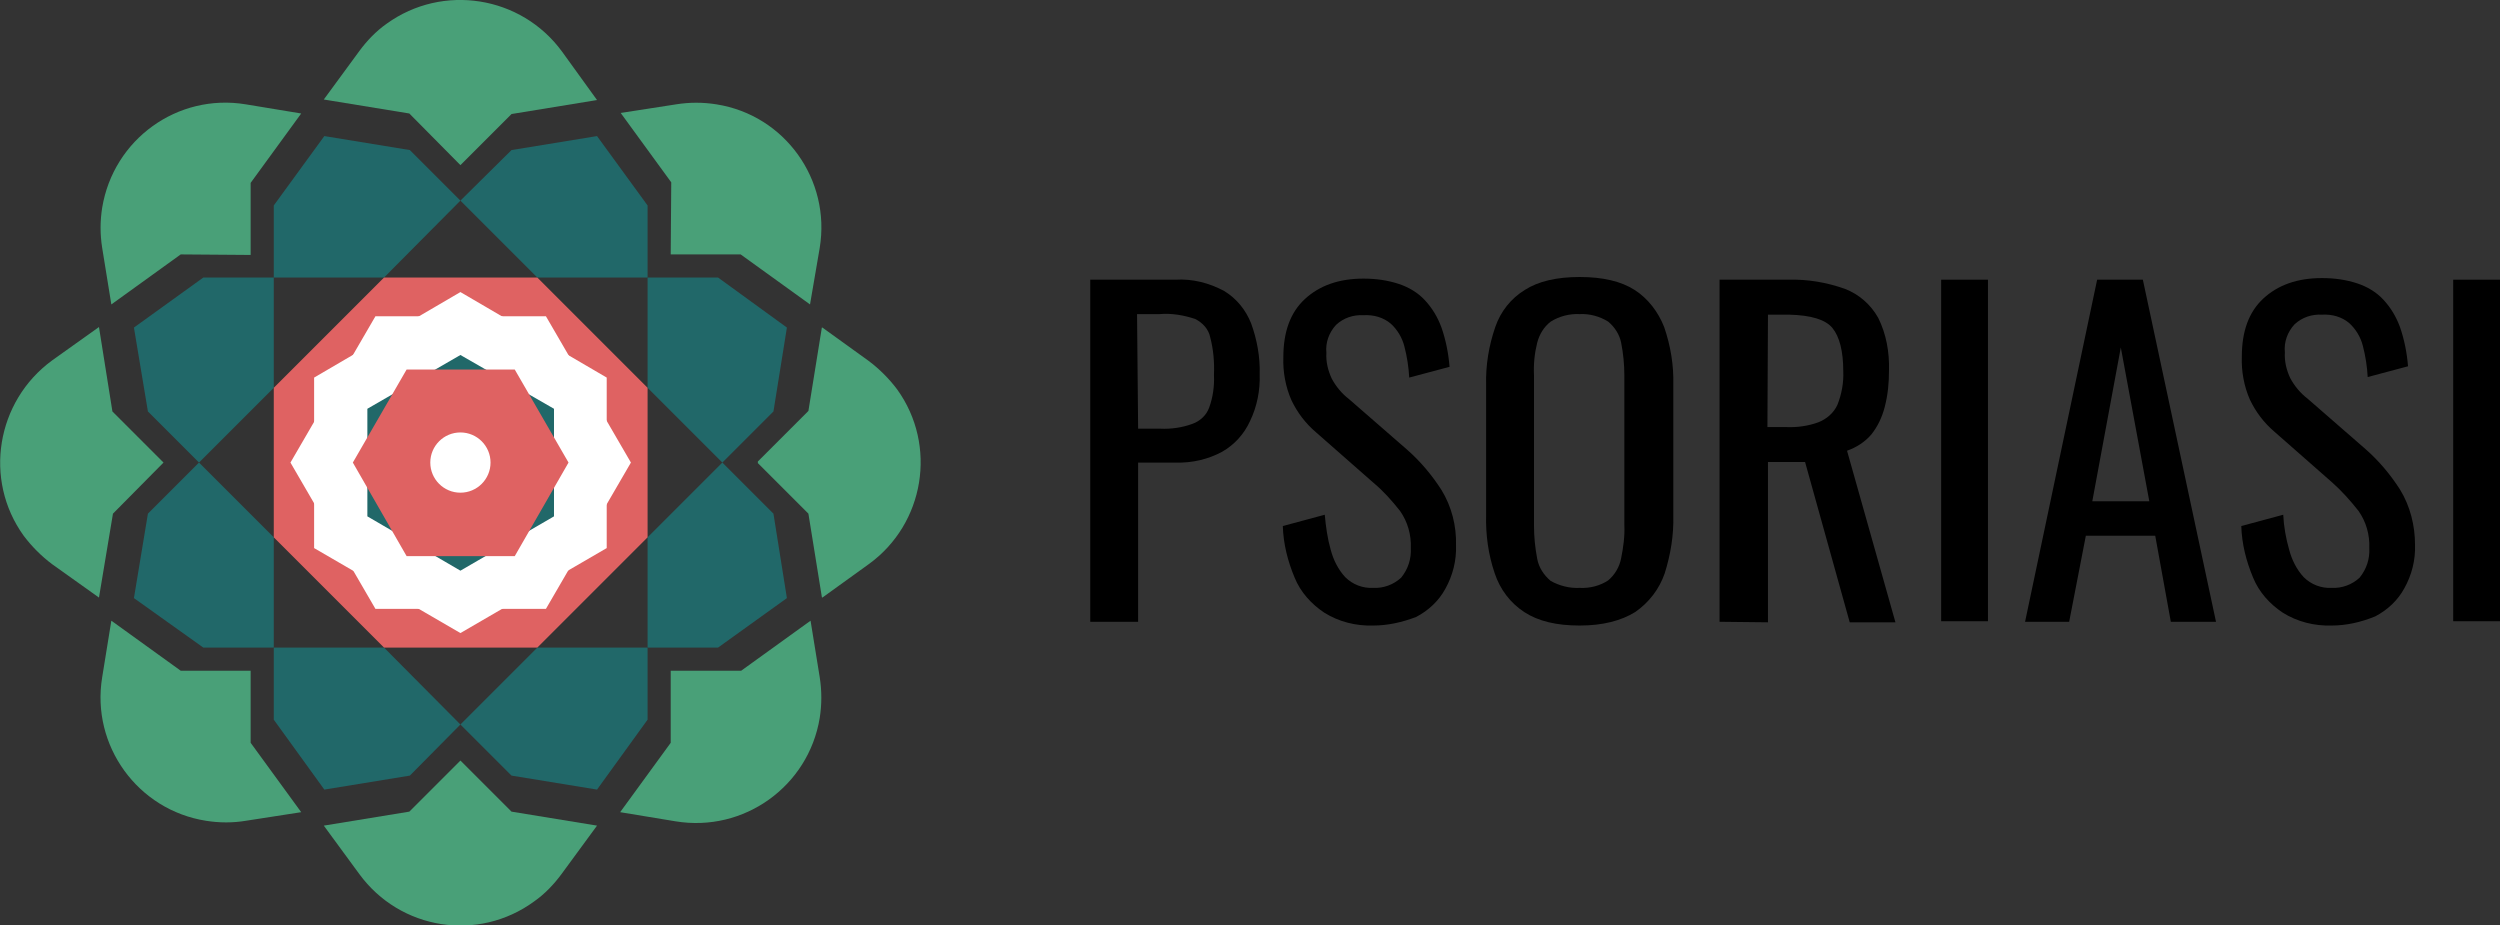 <?xml version="1.0" encoding="utf-8"?>
<!-- Generator: Adobe Illustrator 25.2.1, SVG Export Plug-In . SVG Version: 6.00 Build 0)  -->
<svg version="1.1" id="Livello_1" xmlns="http://www.w3.org/2000/svg" xmlns:xlink="http://www.w3.org/1999/xlink" x="0px" y="0px"
	 viewBox="0 0 464.8 172" style="enable-background:new 0 0 464.8 172;" xml:space="preserve">
<rect x="0" y="0" width="464.8" height="172" fill="#333333" stroke="none"/>
<style type="text/css">
	.st0{fill:#49A078;}
	.st1{fill:#216869;}
	.st2{fill:#DF6262;}
	.st3{fill:#FFFFFF;}
</style>
<path class="st0" d="M30.4,86l-9.5-9.5l-2.5-15.7l-8.7,6.2C-0.7,74.6-3.1,89.2,4.4,99.6c1.5,2,3.3,3.8,5.3,5.3l8.7,6.2L21,95.5
	L30.4,86z"/>
<path class="st0" d="M140.9,86.1l9.4,9.4l0,0l2.5,15.5c0,0,0,0.1,0.1,0.1c0,0,0,0,0,0l8.6-6.2c10.4-7.5,12.8-22.1,5.3-32.5
	c-1.5-2-3.3-3.8-5.3-5.3l-8.6-6.2c0,0-0.1,0-0.1,0c0,0,0,0,0,0l-2.5,15.5l0,0l-9.4,9.4C140.9,85.9,140.9,86,140.9,86.1
	C140.9,86,140.9,86.1,140.9,86.1z"/>
<path class="st0" d="M46.6,124.7h-13l-12.9-9.3L19,125.9c-2.1,12.7,6.6,24.7,19.3,26.7c2.5,0.4,5,0.4,7.4,0L56,151l-9.4-12.9V124.7z
	"/>
<path class="st0" d="M124.7,47.3h13l12.9,9.3l1.8-10.5c2.1-12.7-6.5-24.7-19.2-26.7c-2.5-0.4-5-0.4-7.5,0L115.4,21l9.4,12.9
	L124.7,47.3z"/>
<polygon class="st1" points="120.4,51.6 120.4,72.1 134.3,86 143.8,76.5 146.3,60.9 133.5,51.6 "/>
<polygon class="st1" points="50.9,120.4 50.9,99.9 37,86 27.5,95.5 24.9,111.2 37.8,120.4 "/>
<path class="st0" d="M46.6,47.4V34L56,21.1l-10.3-1.7C33,17.3,21.1,25.9,19,38.6c-0.4,2.5-0.4,5,0,7.5l1.7,10.5l12.9-9.3L46.6,47.4z
	"/>
<path class="st0" d="M124.7,124.7v13.4l-9.4,12.9l10.3,1.7c12.7,2.1,24.7-6.5,26.8-19.2c0.4-2.5,0.4-5.1,0-7.6l-1.7-10.5l-12.9,9.3
	L124.7,124.7z"/>
<polygon class="st1" points="37,86 50.9,72.1 50.9,51.6 37.8,51.6 24.9,60.9 27.5,76.5 "/>
<polygon class="st1" points="134.3,86 120.4,99.9 120.4,120.4 133.5,120.4 146.3,111.2 143.8,95.5 "/>
<path class="st0" d="M85.6,30.7l9.5-9.5l15.9-2.6l-6.5-9C96.9-0.8,82.3-3.1,71.9,4.4c-2,1.4-3.7,3.2-5.1,5.1l-6.6,9l15.9,2.6
	L85.6,30.7z"/>
<path class="st0" d="M111,153.5l-15.9-2.6l-9.5-9.5l-9.5,9.5l-15.9,2.6l6.6,9c7.6,10.4,22.1,12.7,32.5,5.1c2-1.4,3.7-3.2,5.1-5.1
	L111,153.5z"/>
<polygon class="st1" points="85.6,134.7 71.4,120.4 50.9,120.4 50.9,133.8 60.3,146.8 76.2,144.2 "/>
<polygon class="st1" points="85.6,37.3 99.9,51.6 120.4,51.6 120.4,38.2 111,25.3 95.1,27.9 "/>
<polygon class="st1" points="120.4,120.4 99.9,120.4 85.6,134.7 95.1,144.2 111,146.8 120.4,133.8 "/>
<polygon class="st1" points="50.9,51.6 71.4,51.6 85.6,37.3 76.2,27.9 60.3,25.3 50.9,38.2 "/>
<polygon class="st2" points="120.4,99.9 120.4,72.1 99.9,51.6 71.4,51.6 50.9,72.1 50.9,99.9 71.4,120.4 99.9,120.4 "/>
<polygon class="st3" points="58.4,70.2 58.4,101.9 85.6,117.7 112.8,101.9 112.8,70.2 85.6,54.3 "/>
<polygon class="st3" points="101.5,58.8 69.8,58.8 54,86 69.8,113.2 101.5,113.2 117.3,86 "/>
<polygon class="st1" points="68.3,76 68.3,96 85.6,106.1 103,96 103,76 85.6,66 "/>
<polygon class="st2" points="95.7,68.7 75.6,68.7 65.6,86 75.6,103.4 95.7,103.4 105.7,86 "/>
<circle class="st3" cx="85.6" cy="86" r="5.6"/>
<path d="M202.7,115.6V52h15.8c3.2-0.2,6.3,0.6,9.1,2.1c2.3,1.4,4,3.5,5,6c1.1,3,1.7,6.3,1.6,9.5c0.1,3-0.5,6-1.8,8.7
	c-1.1,2.4-2.9,4.4-5.2,5.7c-2.6,1.4-5.6,2.1-8.6,2h-7v29.6L202.7,115.6z M211.6,79.7h4.1c2,0.1,4.1-0.2,6-0.9c1.4-0.5,2.6-1.6,3.1-3
	c0.7-1.9,1-4,0.9-6.1c0.1-2.4-0.1-4.7-0.7-7c-0.3-1.5-1.4-2.7-2.8-3.4c-2.1-0.7-4.4-1.1-6.6-0.9h-4.2L211.6,79.7z"/>
<path d="M255.3,116.3c-3.2,0.1-6.4-0.7-9.1-2.4c-2.4-1.6-4.4-3.8-5.5-6.5c-1.3-3.1-2.1-6.3-2.2-9.6l7.8-2.1c0.2,2.2,0.5,4.4,1.1,6.5
	c0.5,1.9,1.4,3.7,2.7,5.1c1.4,1.4,3.3,2.1,5.2,2c1.9,0.1,3.8-0.6,5.2-1.9c1.3-1.6,1.9-3.5,1.8-5.5c0.1-2.5-0.6-4.9-2-6.9
	c-1.5-1.9-3.1-3.7-4.9-5.2l-10.7-9.4c-2-1.7-3.5-3.7-4.6-6c-1.1-2.5-1.6-5.3-1.5-8c0-4.7,1.3-8.3,4-10.8c2.7-2.5,6.3-3.8,10.9-3.8
	c2.3,0,4.5,0.3,6.6,1c1.8,0.6,3.5,1.6,4.8,3c1.4,1.5,2.4,3.2,3.1,5.1c0.8,2.3,1.3,4.8,1.5,7.3l-7.5,2c-0.1-1.9-0.4-3.9-0.9-5.8
	c-0.4-1.6-1.3-3.1-2.5-4.2c-1.4-1.2-3.2-1.7-5.1-1.6c-1.9-0.1-3.7,0.5-5.1,1.8c-1.3,1.4-2,3.3-1.8,5.2c-0.1,1.7,0.3,3.3,1,4.8
	c0.8,1.5,1.9,2.8,3.2,3.8l10.8,9.4c2.5,2.2,4.6,4.7,6.4,7.5c1.9,3.1,2.8,6.7,2.7,10.3c0.1,2.8-0.6,5.6-2,8.1c-1.2,2.2-3.1,4-5.4,5.2
	C260.7,115.7,258,116.3,255.3,116.3z"/>
<path d="M293.7,116.3c-4.3,0-7.7-0.8-10.3-2.5c-2.6-1.7-4.5-4.2-5.5-7.2c-1.2-3.5-1.7-7.2-1.6-10.9V71.6c-0.1-3.7,0.5-7.3,1.7-10.8
	c1-2.9,2.9-5.3,5.5-6.9c2.5-1.6,5.9-2.4,10.2-2.4s7.7,0.8,10.2,2.4c2.5,1.6,4.4,4.1,5.5,6.9c1.2,3.5,1.8,7.1,1.7,10.8v24.2
	c0.1,3.7-0.5,7.3-1.6,10.8c-1,2.9-2.9,5.4-5.5,7.2C301.4,115.4,298,116.3,293.7,116.3z M293.7,109.3c1.9,0.1,3.8-0.4,5.3-1.4
	c1.2-1,2.1-2.5,2.4-4.1c0.4-2,0.7-4.1,0.6-6.2V69.8c0-2-0.2-4.1-0.6-6.1c-0.3-1.5-1.2-2.9-2.4-3.9c-1.6-1-3.5-1.5-5.3-1.4
	c-1.9-0.1-3.8,0.4-5.4,1.4c-1.3,1-2.1,2.4-2.5,3.9c-0.5,2-0.7,4-0.6,6.1v27.9c0,2.1,0.2,4.1,0.6,6.2c0.3,1.6,1.2,3,2.5,4.1
	C289.9,108.9,291.8,109.4,293.7,109.3L293.7,109.3z"/>
<path d="M319.7,115.6V52h12.8c3.6-0.1,7.1,0.5,10.5,1.7c2.6,1,4.8,2.9,6.2,5.4c1.5,3,2.1,6.4,2,9.8c0,2.3-0.2,4.5-0.8,6.8
	c-0.5,1.9-1.3,3.6-2.5,5.1c-1.2,1.4-2.8,2.4-4.5,3l9,31.9h-8.5l-8.3-29.8h-6.9v29.8L319.7,115.6z M328.6,79.4h3.4
	c2.1,0.1,4.2-0.2,6.1-0.9c1.5-0.6,2.8-1.7,3.5-3.2c0.8-2,1.2-4.2,1.1-6.3c0-3.7-0.7-6.4-2-8c-1.3-1.6-4-2.4-8.1-2.5h-3.9L328.6,79.4
	z"/>
<path d="M360.9,115.6V52h8.7v63.5H360.9z"/>
<path d="M376.5,115.6L389.9,52h8.5l13.6,63.6h-8.4l-2.9-16h-12.9l-3.1,16H376.5z M389,93.2h10.6l-5.3-28.6L389,93.2z"/>
<path d="M433.5,116.3c-3.2,0.1-6.4-0.7-9.1-2.4c-2.4-1.6-4.4-3.8-5.5-6.5c-1.3-3.1-2.1-6.3-2.2-9.6l7.8-2.1c0.1,2.2,0.5,4.4,1.1,6.5
	c0.5,1.9,1.4,3.7,2.7,5.1c1.4,1.4,3.3,2.1,5.2,2c1.9,0.1,3.8-0.6,5.2-1.9c1.3-1.6,1.9-3.5,1.8-5.5c0.1-2.5-0.6-4.9-2-6.9
	c-1.5-1.9-3.1-3.7-4.9-5.3l-10.7-9.4c-2-1.7-3.5-3.7-4.6-6c-1.1-2.5-1.6-5.3-1.5-8c0-4.7,1.3-8.3,4-10.8c2.7-2.5,6.3-3.8,10.9-3.8
	c2.3,0,4.5,0.3,6.6,1c1.8,0.6,3.5,1.6,4.8,3c1.4,1.5,2.4,3.2,3.1,5.1c0.8,2.3,1.3,4.8,1.5,7.3l-7.5,2c-0.1-1.9-0.4-3.9-0.9-5.8
	c-0.4-1.6-1.3-3.1-2.5-4.2c-1.4-1.2-3.2-1.7-5.1-1.6c-1.9-0.1-3.7,0.5-5.1,1.8c-1.3,1.4-2,3.3-1.8,5.2c-0.1,1.7,0.3,3.3,1,4.8
	c0.8,1.5,1.9,2.8,3.2,3.8l10.8,9.4c2.5,2.2,4.6,4.7,6.4,7.5c1.9,3.1,2.8,6.7,2.8,10.3c0.1,2.8-0.6,5.6-2,8.1c-1.2,2.2-3.1,4-5.4,5.2
	C438.9,115.7,436.2,116.3,433.5,116.3z"/>
<path d="M456.1,115.6V52h8.7v63.5H456.1z"/>
</svg>
